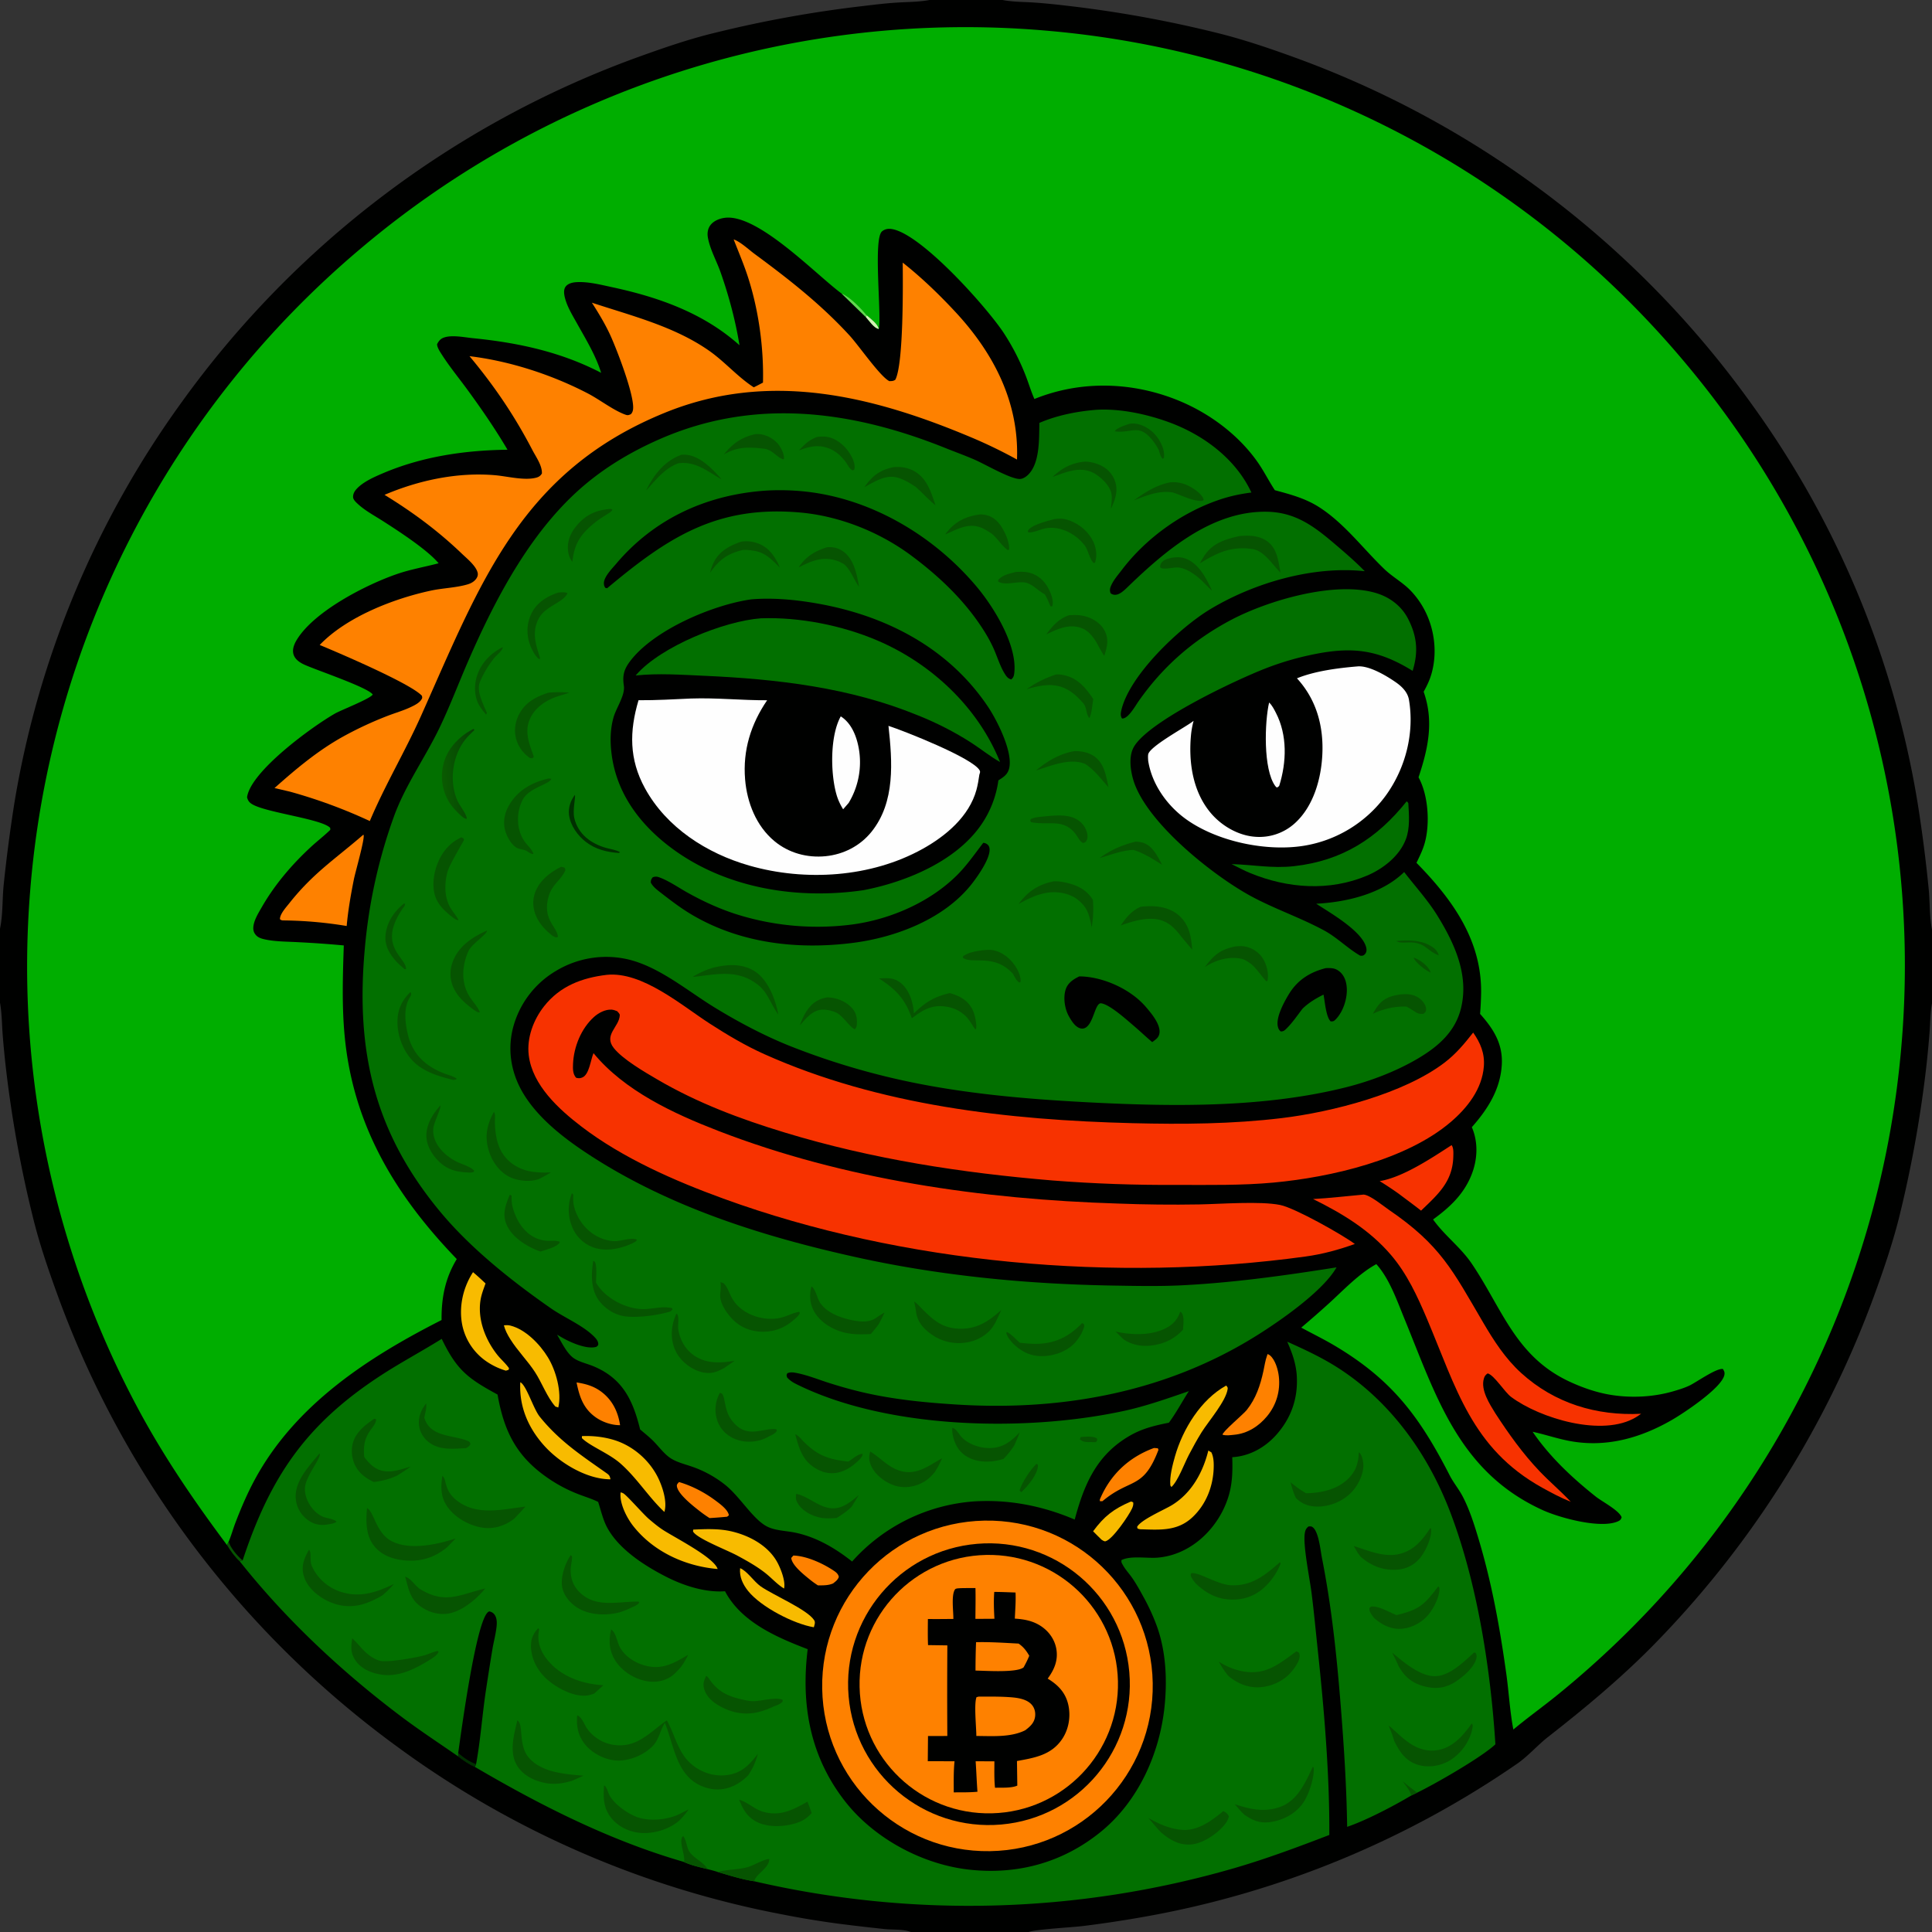 <?xml version="1.0" encoding="UTF-8"?> <svg xmlns="http://www.w3.org/2000/svg" width="400" height="400"><rect width="100%" height="100%" fill="#333333" stroke="none"/><path fill="#000100" d="M192.44 0h15.117q.097.02.196.037c2.079.37 4.244.349 6.348.49 2.465.165 4.936.44 7.39.73a245 245 0 0 1 30.626 5.592c5.69 1.412 11.373 3.377 16.875 5.39a200.63 200.63 0 0 1 93.891 71.739 194.44 194.44 0 0 1 34.173 82.467 297 297 0 0 1 2.263 17.644c.26 2.733.144 5.688.681 8.362v15.282l-.036.2c-.307 1.808-.322 3.696-.45 5.526a198 198 0 0 1-.758 7.957 248 248 0 0 1-5.617 30.842c-1.39 5.485-3.285 10.99-5.228 16.3a202.6 202.6 0 0 1-46.169 72.634c-6.582 6.617-13.869 12.67-21.218 18.411-2.207 1.725-4.032 3.878-6.33 5.498a196 196 0 0 1-76.68 31.638q-6.62 1.2-13.297 2.025c-2.281.28-9.899.688-11.23 1.236h-24.405c-1.603-.621-3.71-.436-5.425-.609q-4.432-.465-8.854-1.022a184 184 0 0 1-12.28-2.002 196.6 196.6 0 0 1-79.577-34.583 200.57 200.57 0 0 1-70.222-92.812c-1.996-5.457-3.955-11.071-5.35-16.717a246 246 0 0 1-5.576-30.473 192 192 0 0 1-.764-7.816c-.141-2.04-.158-4.142-.498-6.16L0 207.604V192.28c.601-2.84.467-5.994.742-8.9q.9-8.701 2.272-17.34a195.7 195.7 0 0 1 34.5-82.632 200.55 200.55 0 0 1 93.768-71.293c5.514-2.001 11.277-4.03 16.987-5.385a245 245 0 0 1 30.43-5.482c2.319-.282 4.647-.56 6.98-.71 2.168-.142 4.425-.12 6.564-.502q.099-.018.197-.037"></path><path fill="#00AE00" d="M46.998 319.888c-6.466-8.656-12.467-17.383-17.673-26.867A193.9 193.9 0 0 1 6.224 184.74a194.12 194.12 0 0 1 68.569-133.38A193.88 193.88 0 0 1 216.59 6.343 193.92 193.92 0 0 1 349.14 75.4 193.84 193.84 0 0 1 393.634 216.9a193.92 193.92 0 0 1-56.161 120.484 198 198 0 0 1-15.024 13.533c-3.002 2.437-6.157 4.687-9.124 7.162-.727-3.767-.926-7.704-1.459-11.514-1.3-9.307-2.932-18.484-5.614-27.507-.914-3.075-1.942-6.424-3.435-9.267-.788-1.499-1.898-2.816-2.67-4.324-6.213-12.136-11.914-19.784-23.795-26.85-2.263-1.346-4.63-2.497-6.944-3.749a220 220 0 0 0 5.846-5.117c2.924-2.671 6.206-6.142 9.701-8.024 2.706 3 4.245 7.47 5.76 11.165 6.655 16.234 11.325 31.88 28.718 39.777 3.469 1.576 12.001 3.92 15.57 2.299.45-.204.591-.374.739-.83-.539-1.442-4.041-3.243-5.343-4.276-4.778-3.79-9.418-8.122-12.898-13.158l-.183-.268c2.583.553 5.092 1.427 7.695 1.911 7.524 1.4 14.632-.609 21.165-4.379 2.357-1.36 10.346-6.627 10.841-9.33.096-.52-.044-.764-.307-1.196-1.334-.25-5.54 2.781-6.973 3.446-1.081.501-2.268.864-3.412 1.193-3.98 1.142-8.352 1.37-12.446.77-3.065-.45-6.107-1.49-8.91-2.791-11.162-5.18-13.91-15.024-20.24-24.407-2.264-3.359-5.53-5.752-7.877-8.967l-.15-.212c3.427-2.492 6.318-5.17 7.934-9.184 1.277-3.17 1.455-6.76.09-9.922 3.285-3.709 5.896-7.808 6.2-12.882.261-4.362-1.704-7.442-4.492-10.57q.181-2.214.214-4.433c.104-10.945-6.053-19.378-13.384-26.847.647-1.33 1.3-2.643 1.702-4.072 1.13-4.009.753-9.954-1.276-13.626 1.987-5.94 3.224-11.599 1.06-17.72.67-1.197 1.243-2.393 1.622-3.716 1.291-4.51.599-9.64-1.709-13.71a17.5 17.5 0 0 0-2.633-3.536c-1.605-1.666-3.712-2.8-5.385-4.401-4.463-4.275-8.372-9.597-13.655-12.93-2.795-1.764-5.89-2.585-9.045-3.434-1.264-1.913-2.278-3.982-3.601-5.86-3.896-5.531-9.732-9.91-15.935-12.53-9.631-4.067-20.513-4.444-30.248-.492-.673-1.508-1.152-3.138-1.747-4.684a47.6 47.6 0 0 0-4.697-9.135c-3.691-5.49-17.05-20.427-23.086-21.37-.735-.116-1.44-.005-2.023.488-1.812 1.537-.145 16.597-.62 19.938q-.02.124-.04.25c-.913-.072-2.058-1.742-2.67-2.442l-5.014-4.862-.284-.213c-5.384-4.077-17.17-16.348-23.908-15.483-1.124.144-2.344.628-3.029 1.572-.534.738-.641 1.664-.48 2.543.446 2.445 1.799 4.817 2.623 7.161 1.71 4.863 3.09 10.014 3.916 15.104-7.436-6.657-16.683-9.93-26.305-12.002-2.373-.51-5.08-1.212-7.503-1.052-.786.052-1.74.273-2.218.96-.482.693-.261 1.771-.05 2.52.5 1.768 1.522 3.417 2.41 5.012 1.818 3.26 3.928 6.69 5.02 10.275-8.335-4.344-17.271-6.253-26.556-7.173-1.714-.17-4.233-.702-5.897-.16-.783.255-1.137.688-1.506 1.395-.015.67.589 1.557.958 2.135 1.627 2.552 3.6 4.944 5.387 7.392 2.899 3.97 5.734 8.095 8.23 12.334-8.854.107-17.69 1.403-25.884 4.91-1.75.749-3.926 1.712-5.26 3.102-.478.5-.828 1.04-.831 1.753-.003.588.671 1.176 1.081 1.548 1.477 1.338 3.344 2.334 5.02 3.406 3.252 2.08 9.253 5.965 11.61 8.786-2.824.749-5.72 1.243-8.493 2.186-6.424 2.186-17.407 7.788-20.945 13.787-.495.84-.894 1.891-.61 2.871.3 1.028 1.252 1.676 2.17 2.11 2.294 1.083 13.31 4.755 14.237 6.227-.54.891-6.537 3.204-7.823 3.94-4.84 2.771-17.511 12.02-18.194 17.338.19.753.52 1.127 1.181 1.497 3.074 1.718 14.337 3 16.036 4.834l.016.398c-1.276 1.247-2.693 2.324-4.001 3.533-3.943 3.646-7.482 7.778-10.165 12.444-.71 1.235-1.72 2.834-1.777 4.288-.025.637.168 1.137.612 1.603.457.48 1.145.679 1.77.815 2.197.48 4.642.453 6.892.58q4.738.233 9.462.674c-.203 6.172-.407 12.334.156 18.497 1.644 17.97 9.82 32.146 21.98 45.115q.623.665 1.254 1.321c-2.393 3.953-3.197 8.021-3.145 12.623-15.278 7.753-30.268 17.526-38.652 33.001-1.577 2.91-2.888 5.976-4.066 9.068-.467 1.228-.82 2.538-1.33 3.74z"></path><path fill="#63D651" d="M174.265 60.793c1.709.667 3.988 3.07 5.193 4.502l-.179.36z"></path><path fill="#D2F2B3" d="M179.458 65.295c.826.735 2.207 1.694 2.49 2.801-.912-.071-2.057-1.74-2.669-2.44z"></path><path fill="#027000" d="M226.923 84.848c4.978-.305 10.526.89 15.178 2.6 7.072 2.6 13.776 7.581 16.987 14.525-2.32.29-4.503.763-6.72 1.52-7.776 2.654-15.14 7.968-20.107 14.507-.756.994-1.665 2.027-2.186 3.169-.265.58-.38 1.046-.131 1.66 1.305 1 2.775-.569 3.713-1.472 7.66-7.377 17.191-15.533 28.492-15.41 6.036.067 9.894 2.998 14.298 6.756 2.103 1.794 4.18 3.577 6.112 5.56-10.664-1.154-22.838 2.37-31.96 7.847-6.298 3.782-16.852 13.714-18.46 21.049-.125.57-.177 1.083.163 1.591 1.229.14 2.71-2.531 3.352-3.453 5.026-7.224 11.272-12.691 19.021-16.839 7.682-4.112 21.773-8.274 30.322-5.643 2.764.85 5.138 2.638 6.493 5.232 1.906 3.65 2.191 6.922.98 10.849-7.466-4.615-12.946-5.086-21.487-3.215a60 60 0 0 0-8.83 2.655c-6.102 2.35-24.101 10.823-27.347 16.212-1.126 1.87-.803 4.616-.248 6.652 2.424 8.873 16.682 20.179 24.625 24.437 4.828 2.589 10.07 4.362 14.918 6.979 2.76 1.49 4.866 3.72 7.524 5.252.452.02.655.036.988-.344.305-.347.355-.788.272-1.222-.663-3.46-7.679-7.415-10.375-9.194 6.268-.33 13.576-2.035 18.21-6.562 2.34 3.04 4.925 5.85 6.94 9.128 3.531 5.745 6.51 12.259 4.814 19.114-1.203 4.862-4.759 7.918-8.918 10.374-4.479 2.644-9.773 4.66-14.827 5.934-16.632 4.193-35.137 4.041-52.167 3.191-12.174-.608-24.249-1.565-36.238-3.893a151 151 0 0 1-26.566-7.749c-5.4-2.137-10.841-5.02-15.793-8.05-5.588-3.418-11.262-8.275-17.682-9.905a20.1 20.1 0 0 0-15.221 2.356 19.34 19.34 0 0 0-8.91 12c-1.146 4.8-.188 9.59 2.432 13.74 3.21 5.083 8.48 9.093 13.458 12.336 16.351 10.65 35.27 16.69 54.177 20.935 17.747 4.02 36.1 5.805 54.274 6.106 4.683.077 9.449.18 14.127-.051 10.759-.534 21.465-2.034 32.094-3.719-2.766 4.9-11.632 11.056-16.531 14.119-18.75 11.72-40.196 15.646-62.062 14.287-5.57-.346-11.065-.853-16.553-1.909-3.385-.65-6.668-1.53-9.951-2.575-2.201-.702-4.514-1.642-6.776-2.067-.65-.122-1.188-.189-1.817.061-.228.418-.182.414-.053.878.569.635 1.179 1.02 1.94 1.397 18.82 9.355 47.484 9.901 67.656 5.559 4.649-1 9.089-2.58 13.577-4.122-1.391 2.153-2.613 4.478-4.134 6.534-2.832.558-5.476 1.194-8.002 2.638-6.936 3.963-9.537 10.073-11.5 17.416-6.54-2.799-13.495-4.183-20.62-3.773a37.4 37.4 0 0 0-25.47 12.462c-3.513-2.798-7.615-5.194-12.084-6.039-1.815-.343-3.956-.378-5.601-1.251-2.928-1.555-5.609-6.27-8.717-8.683a23.2 23.2 0 0 0-6.899-3.725c-1.39-.472-2.843-.825-4.11-1.588-1.454-.875-2.623-2.564-3.842-3.76-.827-.81-1.75-1.549-2.634-2.296-1.488-6.076-3.64-10.604-9.718-13.11-1.37-.566-3.216-.928-4.35-1.901-1.31-1.124-2.242-3.136-3.13-4.612q.414.243.831.478.294.17.59.333c1.7.921 4.81 2.263 6.728 1.702.204-.198.382-.26.384-.567.004-.648-.53-1.22-.966-1.649-2.318-2.278-6.154-3.877-8.885-5.784-8.054-5.62-16.516-12.332-22.814-19.897-13.792-16.568-17.622-33.51-15.649-54.787a108 108 0 0 1 5.971-27.015c2.33-6.493 6.453-12.205 9.444-18.403 2.235-4.63 4.054-9.503 6.116-14.218 5.713-13.066 13.191-27.218 24.325-36.432 4.558-3.773 9.594-6.71 14.996-9.098 19.725-8.717 39.895-6.043 59.397 1.79 2.003.805 4.051 1.542 6.028 2.405 2.156.94 7.271 3.94 9.252 3.978.606.012 1.207-.357 1.647-.753 2.622-2.36 2.382-7.626 2.467-10.858 3.676-1.586 7.76-2.38 11.728-2.71"></path><path fill="#000100" d="M155.59 124.085c4.768-.388 9.75.134 14.44 1.014 13.864 2.604 26.447 9.235 34.473 21.148 1.891 2.806 5.21 9.336 4.451 12.743-.306 1.375-1.149 1.863-2.25 2.58a21.16 21.16 0 0 1-3.52 9.131c-5.22 7.618-15.596 11.899-24.361 13.592-13.597 2.001-28.365-.292-39.614-8.573-6.555-4.825-11.521-11.313-12.576-19.542-.329-2.562-.313-5.092.375-7.593.55-2 2.442-4.612 2.156-6.579-.314-2.16.001-3.41 1.33-5.158 4.93-6.483 17.174-11.665 25.096-12.763"></path><path fill="#FEFEFE" d="M143.09 144.62c5.273-.18 10.477.389 15.737.36-3.368 4.946-5.063 10.36-4.562 16.39.398 4.797 2.302 9.646 6.075 12.78 2.964 2.464 6.795 3.5 10.607 3.115 3.71-.374 7.127-2.122 9.478-5.04 4.983-6.181 4.322-14.572 3.523-21.944 3.003.96 17.658 6.706 18.91 9.275.141.287-.015.544-.093.835-.154 1.06-.322 2.122-.606 3.158-1.508 5.496-6.367 9.56-11.162 12.217-10.666 5.912-24.248 6.775-35.879 3.44-8.772-2.514-17.116-7.845-21.588-16.008-3.286-5.999-3.241-11.791-1.33-18.224 3.627.03 7.267-.2 10.89-.355"></path><path fill="#027000" d="M157.563 128.013c7.988-.28 16.783 1.466 24.128 4.608 11.14 4.765 20.808 13.809 25.36 25.15-2.028-1.137-3.88-2.646-5.833-3.916-3.454-2.245-7.31-4.205-11.133-5.731-14.111-5.796-29.207-7.536-44.305-8.21-4.663-.207-9.526-.556-14.176-.061l.152-.176c5.115-5.843 18.163-11.11 25.807-11.664"></path><path fill="#FEFEFE" d="M174.07 148.315c1.932 1.227 2.975 3.43 3.506 5.585a16.29 16.29 0 0 1-1.866 12.332l-1.147 1.322c-.609-.985-1.069-1.962-1.386-3.075-1.249-4.384-1.35-12.126.894-16.164"></path><path fill="#000100" d="M157.704 101.64c2.61-.22 5.362-.19 7.967.028 14.087 1.184 27.38 8.972 36.426 19.667 3.58 4.233 8.547 12.185 7.902 17.985-.067.598-.173.964-.637 1.352-.579-.167-.862-.46-1.197-.96-1.035-1.544-1.636-3.6-2.389-5.305-.884-2.004-2.045-3.889-3.3-5.68-3.823-5.458-8.923-10.138-14.288-14.054-6.483-4.685-14.54-7.853-22.522-8.562-17.28-1.535-27.44 5.192-39.965 15.676l-.347-.054c-.222-.312-.294-.475-.322-.87-.092-1.356 1.671-3.114 2.515-4.113 7.742-9.166 18.266-14.102 30.157-15.11M203.574 174.5c.298.024.58.112.82.305a1.2 1.2 0 0 1 .459.762c.362 1.921-2.362 5.753-3.504 7.24-5.708 7.433-15.872 11.296-24.901 12.424-11.361 1.42-23.085.089-33.1-5.787-2.358-1.383-4.505-3.035-6.66-4.707-.724-.561-1.536-1.191-1.952-2.02.035-.554.07-.623.394-1.077.694-.262 1.079-.12 1.756.155 1.846.751 3.592 1.968 5.333 2.945 3.202 1.795 6.415 3.281 9.905 4.438a55.85 55.85 0 0 0 24.198 2.244c7.934-1.025 16.326-4.659 21.996-10.403 1.933-1.959 3.576-4.337 5.256-6.52M223.437 202.16q.391-.007.782.014c4.64.275 9.985 2.754 13.02 6.3 1.117 1.304 3.116 3.652 2.807 5.484-.155.914-.801 1.28-1.49 1.801-1.241-1.04-2.414-2.172-3.648-3.225-1.444-1.218-5.048-4.524-6.9-4.807-1.285-.197-1.532 3.963-3.197 5.007-.353.22-.693.276-1.09.184-1.107-.255-1.904-1.594-2.423-2.518-.854-1.52-1.214-3.842-.657-5.553.44-1.351 1.588-2.096 2.796-2.687M274.5 200.438c1.178-.033 1.993-.03 2.916.775.95.828 1.335 2.055 1.417 3.278.15 2.215-.735 4.991-2.315 6.587-.36.364-.515.414-1.016.388-.984-.927-1.209-4.207-1.48-5.543-1.619.813-3.005 1.63-4.322 2.887-1.076 1.387-2.145 2.985-3.405 4.203-.391.38-.594.542-1.138.536-.328-.284-.468-.529-.577-.952-.494-1.917 1.285-5.149 2.283-6.79 1.774-2.92 4.38-4.55 7.636-5.37"></path><path fill="#065401" d="M189.256 269.467c.599.362 1.1.972 1.596 1.466 2.289 2.285 4.146 4.008 7.597 4.155 3.745.16 6.203-1.476 8.85-3.868-.377.914-.828 1.796-1.262 2.684q-.24.415-.504.814c-1.151 1.713-3.32 2.875-5.324 3.209-2.749.457-5.384-.177-7.612-1.841-1.53-1.142-2.662-2.495-2.925-4.422a24 24 0 0 0-.416-2.197M149.147 265.46c.267.07.563.13.768.33 1.275 1.249 1.04 3.436 3.968 5.492 2.253 1.582 5.517 2.218 8.179 1.428 1.134-.336 2.174-.9 3.346-1.101l.204.187c-.196.64-.831 1.08-1.32 1.514-1.436 1.258-3.106 2.082-5.009 2.326-2.458.315-4.9-.226-6.85-1.793-1.38-1.107-3.246-3.542-3.318-5.416-.036-.946.2-1.754.066-2.736zM181.98 202.575c1.789-.084 3.124-.225 4.6 1.01 1.722 1.44 2.495 4.044 2.632 6.213 2.39-2.299 4.172-3.425 7.43-4.188 1.168.327 2.252.749 3.2 1.527 1.5 1.23 2.04 2.874 2.25 4.73.058.414.048.757.003 1.171l-.232.032c-.384-.565-.736-1.151-1.12-1.715-1.11-1.63-2.831-2.61-4.76-2.926-3.057-.501-4.874.654-7.2 2.397-1.359-3.966-3.293-5.99-6.804-8.25M180.173 300.52c2.12 1.295 3.72 3.267 6.207 4.002 3.404 1.006 5.897-1.077 8.665-2.602a19 19 0 0 1-1.505 2.86c-.594.714-1.285 1.419-2.075 1.912-1.747 1.09-3.965 1.51-5.964.956-1.86-.516-3.945-1.97-4.889-3.679-.665-1.207-.832-2.141-.44-3.449M168.005 266.323c.947.706 1.143 2.478 1.836 3.472 1.491 2.144 4.523 3.174 6.998 3.61 1.605.283 3.258.377 4.632-.61.541-.388 1.076-.723 1.657-1.048-.359.82-.757 1.6-1.191 2.383-.496.73-1.07 1.39-1.638 2.063-1.948.097-3.883.147-5.78-.38-2.363-.655-4.771-2.141-5.983-4.328-.883-1.596-1.006-3.424-.531-5.162M102.254 230.213c.378.46.2 1.393.21 2.004.054 2.947.546 5.946 2.811 8.056 2.525 2.353 5.532 2.593 8.786 2.46-.75.468-1.536.878-2.312 1.302-.115.043-.23.09-.347.129-1.784.608-4.321.315-5.96-.524-2.176-1.116-3.621-3.263-4.291-5.57-.843-2.903-.297-5.282 1.103-7.857M256.558 110.996c1.944-.177 4.033-.156 5.7.999 2.208 1.528 2.395 4.164 2.864 6.573-1.684-1.646-3.324-4.475-5.771-4.887-4.375-.658-7.32.73-10.941 2.965q.381-.704.804-1.383c1.73-2.776 4.346-3.585 7.344-4.267M236.123 187.756c.193-.028.387-.056.581-.074 2.563-.235 5.37.082 7.372 1.848 2.16 1.908 2.54 4.384 2.755 7.087l-2.242-2.671c-.93-1.243-1.952-2.403-3.371-3.092-2.79-1.352-6.44-.228-9.179.749 1.15-1.659 2.188-2.992 4.084-3.847M113.635 161.162l.493.085c-.256 1.124-4.541 1.805-5.87 4.266-1.425 2.64-1.386 6.288.398 8.76.556.77 1.53 1.63 1.795 2.536-.584-.004-.887-.301-1.376-.598-.604-.374-1.465-.329-2.113-.7-1.108-.635-2.043-2.335-2.368-3.536-.504-1.867-.108-3.751.877-5.387 1.86-3.09 4.751-4.625 8.164-5.426M95.517 173.364l.408.184c.046.12.136.233.135.361-.002.139-2.972 5.016-3.4 6.562-.66 2.385-.699 5.314.606 7.489.505.84 1.141 1.574 1.63 2.436l-.1.147-.588-.256c-1.468-1.08-3.094-2.428-3.862-4.118-.984-2.17-.654-4.993.164-7.182.931-2.49 2.566-4.513 5.007-5.623M116.176 179.455l.683.173c.225.395.264.476.02.924-1.085 2.001-2.685 2.67-3.355 5.277-1.201 4.677 1.874 6.055 1.989 8.163-.493.165-.557.024-1.02-.167-1.253-.987-2.357-2.039-3.144-3.447-.924-1.655-1.223-3.544-.635-5.366.842-2.604 3.108-4.376 5.462-5.557M197.172 295.6c.92.302 1.354 1.363 2.01 2.032 1.435 1.464 3.866 2.228 5.881 2.171 2.646-.075 4.342-1.441 6.069-3.266-.326.905-.727 1.783-1.11 2.665-.648 1.065-1.397 1.937-2.245 2.843-1.486.47-2.998.673-4.555.503-1.872-.204-3.6-.98-4.744-2.516-.796-1.069-1.472-3.088-1.306-4.432M149.06 288.358c.105.033.445.176.496.266.717 1.257.39 3.452 2.043 5.565 3.061 3.913 6.301 1.345 9.124 1.723l.13.288c-.333.586-.804.77-1.38 1.063-.6.31-1.212.64-1.86.84-1.978.615-4.203.515-6.046-.462-1.538-.815-2.677-2.153-3.157-3.833a7.08 7.08 0 0 1 .65-5.45M113.578 143.404c1.443-.128 2.837-.113 4.28-.017-.915.393-1.872.592-2.806.928-2.258.814-4.365 2.316-5.35 4.572-1.126 2.582-.167 5.042.732 7.509l.062.332-.25.27-.539-.072a7.13 7.13 0 0 1-2.744-3.595c-.606-1.809-.368-3.789.517-5.464 1.333-2.522 3.516-3.627 6.098-4.463M224.028 273.937c.433.204.332.15.483.545-.334 1.364-1.221 2.81-2.213 3.788-1.72 1.698-4.436 2.552-6.832 2.502-2.332-.049-4.264-1.098-5.852-2.75-.585-.666-1.026-1.184-1.278-2.045l.12-.209c1.028.508 1.808 1.503 2.7 2.231 1.232.138 2.462.257 3.703.222 3.763-.107 6.606-1.6 9.17-4.284M100.8 192.673l.043.063c-.335.987-3.19 2.684-3.886 4.248-1.36 3.064-1.53 6.62.363 9.508.656 1 1.594 1.968 2.025 3.078-.467.102-.848-.265-1.256-.499-1.679-1.256-3.241-2.55-4.16-4.493-.819-1.732-.869-3.649-.2-5.44 1.218-3.263 4.043-5.117 7.072-6.465M118.42 247.011l.267.366c-.025.815-.036 1.605.165 2.4.964 3.828 4.213 6.914 8.232 7.185 1.281.086 3.743-.871 4.805-.279-.29.455-.569.523-1.032.768-2.479 1.126-5.514 1.758-8.137.766a7.45 7.45 0 0 1-4.24-4.146 9.3 9.3 0 0 1-.06-7.06M140.067 271.956c.67.544.227 2.324.355 3.192.318 2.174 1.411 4.19 3.236 5.458 2.594 1.8 5.508 1.604 8.449 1.133l-2.215 1.526q-.613.317-1.243.59c-1.49.637-3.055.476-4.52-.17-2.057-.905-3.808-2.592-4.567-4.73-.802-2.264-.542-4.854.505-6.999M164.644 296.948c.719.27 1.21.99 1.744 1.522 2.94 2.927 5.21 3.69 9.25 4.132.791-.448 2.072-1.682 2.962-1.587-.037.502-.338.795-.64 1.168-1.19 1.139-2.386 2.092-4 2.574-1.733.516-3.422.222-4.973-.678-2.895-1.68-3.522-4.153-4.343-7.13M218.188 182.468c.966-.048 1.97.133 2.905.369 2.214.556 3.99 1.51 5.185 3.5.135 1.955.083 3.746-.265 5.68-.533-2.92-.924-4.37-3.412-6.142-.59-.314-1.209-.62-1.854-.798-3.689-1.024-6.704.345-9.85 2.074 1.9-2.593 4.103-4.059 7.291-4.683M122.824 261.009l.38.283c.432 1.106.195 3.08.2 4.282.187.301.38.593.594.878 2.037 2.72 6.146 4.729 9.563 4.58 1.637-.072 3.608-.567 5.214-.269.407.076.26-.013.49.311l-.439.441c-2.484.782-6.693 1.352-9.283 1.038-2.147-.26-4.226-1.524-5.512-3.255-1.752-2.36-1.639-5.516-1.207-8.29"></path><defs><linearGradient id="a" x1="183.065" x2="196.804" y1="320.349" y2="319.281" gradientUnits="userSpaceOnUse"><stop offset="0" stop-color="#095A01"></stop><stop offset="1" stop-color="#074004"></stop></linearGradient></defs><path fill="url(#a)" d="m195.743 301.189.297.548a61 61 0 0 0-2.564 2.511c-6.408 6.744-8.187 18.274-4.389 26.751.886 1.977 3.747 5.413 3.818 7.361-1.028-.009-1.396-.509-2.202-1.096-2.337-2.152-4.48-4.386-5.916-7.256a20.64 20.64 0 0 1-1.052-15.858c1.89-5.617 6.763-10.384 12.008-12.961" transform="matrix(.501 0 0 .501 0 0)"></path><path fill="#065401" d="M244.357 271.547c.118.095.23.17.316.298.57.847.304 2.48.251 3.46-1.44 1.569-3.19 2.583-5.275 3.05-2.476.552-4.746.377-6.906-.97-.61-.54-1.185-1.135-1.774-1.7 3.212.715 7.15.866 10.184-.59 1.628-.781 2.628-1.844 3.204-3.548M105.57 247.335l.342.228c.007.85.023 1.654.254 2.479.959 3.426 3.288 6.613 7.12 6.848.782.048 1.964-.141 2.635.238-.2.51-.732.732-1.179 1.006-.921.399-1.88.684-2.836.989-.262-.09-.518-.183-.774-.29-2.51-1.047-5.378-2.905-6.363-5.562-.77-2.073-.034-4.027.801-5.936M221.288 127.387c1.204-.103 2.43-.083 3.594.272 1.595.486 3.088 1.465 3.852 2.99.907 1.809.462 3.337-.106 5.14-.646-.949-1.173-1.98-1.726-2.986-.815-1.198-1.572-2.234-2.99-2.762-2.586-.965-5.012.209-7.302 1.318 1.328-1.794 2.502-3.169 4.678-3.972M218.283 107.47c.998-.11 1.77-.146 2.734.156 2.236.699 4.19 2.258 5.258 4.36.684 1.344.924 3.034.44 4.485l-.285.11c-.83-.814-1.102-2.572-1.83-3.63q-.25-.31-.516-.608c-1.94-2.16-5.126-3.621-8.057-2.854-1.018.267-2.05.796-3.113.736l-.129-.237c.03-.062.05-.128.088-.185.787-1.199 4.103-1.947 5.41-2.332M84.949 205.405c.437.46-.061.98-.324 1.502-1.026 2.038-.742 4.701-.275 6.868.904 4.189 3.34 6.676 7.21 8.314.98.414 2.065.618 2.963 1.195l-.072.207-.624.102c-2.855-.717-5.98-1.625-8.147-3.727-2.139-2.075-3.383-5.286-3.391-8.252-.008-2.516.88-4.462 2.66-6.21M218.564 139.66a5 5 0 0 1 1.526.084c2.985.58 4.664 2.6 6.257 4.99-.2 1.182-.28 2.863-.792 3.923-.719-.713-.5-2.058-1.228-2.992l-.14-.175c-.901-.99-1.83-1.924-2.996-2.608-2.837-1.665-5.644-1.03-8.61-.199 1.948-1.39 3.726-2.23 5.983-3.024M255.677 195.962c.775-.08 1.564-.139 2.329.05 1.479.365 2.773 1.272 3.551 2.59.723 1.226 1.186 3.083.85 4.497l-.23.063c-1.061-1.114-1.82-2.393-2.98-3.432l-.222-.196c-.652-.444-1.262-.895-2.052-1.05-2.607-.512-5.319.312-7.483 1.75 1.877-2.48 3.13-3.603 6.237-4.272M202.852 106.512c.124 0 .248-.003.372.002 1.559.066 2.75.762 3.709 1.974.956 1.21 2.147 3.718 1.985 5.332l-.289.067c-1.24-.905-2.024-2.317-3.224-3.32l-.202-.165c-.718-.46-1.43-.914-2.232-1.214-2.581-.967-4.957.468-7.28 1.467q.123-.17.25-.337c1.804-2.34 4.04-3.418 6.91-3.806M185.065 96.713c1.39-.115 2.786.08 4.034.728 2.782 1.444 3.658 4.415 4.583 7.164-1.465-1.142-2.7-2.601-4.121-3.817-1.037-.685-2.188-1.395-3.37-1.791-2.734-.916-4.899.641-7.218 1.856 1.614-2.346 3.27-3.598 6.092-4.14M171.228 206.5c1.835.01 3.777.75 5.056 2.09.923.966 1.195 2.015 1.122 3.336-.03.525-.065.827-.453 1.186-1.101-.588-2.155-2.409-3.53-3.298l-.24-.152c-.955-.41-2.027-.684-3.073-.61-1.978.14-3.289 1.888-4.507 3.237.402-1.112.844-2.162 1.521-3.138 1.048-1.51 2.302-2.335 4.104-2.65M150.312 199.882c2.132-.234 4.398.119 6.18 1.364 2.61 1.824 4.103 5.787 4.644 8.806-1.048-1.448-1.756-3.167-2.775-4.666a8 8 0 0 0-1.444-1.495c-4.307-3.356-8.645-2.116-13.566-1.608 2.263-1.369 4.318-2.141 6.961-2.4M222.421 155.51c1.307-.036 2.76.227 3.887.918 2.295 1.406 2.684 4.167 3.201 6.574-1.585-1.745-2.801-3.491-4.805-4.82-3.153-1.344-7.124.378-10.215 1.339 2.347-1.955 4.899-3.468 7.932-4.01M91.159 228.88c.257.392-1.335 3.584-1.442 4.692-.306 3.135 2.295 5.682 4.89 6.971 1.012.503 2.863.988 3.564 1.846l-.11.264-.553.126c-2.404-.09-4.367-.318-6.27-1.974-1.5-1.305-2.838-3.33-2.95-5.365-.137-2.51 1.27-4.758 2.871-6.56M115.576 122.683c.638-.043 1.338-.155 1.92.125-.84 1.96-4.532 2.617-5.943 5.236-1.474 2.736-.665 5.312.226 8.047.033.19.018.051-.053.415-.87-.434-1.69-2.194-2.025-3.104a8.28 8.28 0 0 1 .302-6.339c1.111-2.296 3.234-3.605 5.573-4.38M164.858 309.282c2.546.534 4.598 2.795 7.307 2.986 2.288.162 3.993-1.373 5.636-2.724l-1.446 2.363c-.926.96-2 1.662-3.119 2.37-1.06.088-2.223.155-3.277-.042-1.766-.33-3.716-1.313-4.708-2.855-.484-.752-.557-1.229-.393-2.098M156.385 89.878c.172-.008.346-.018.52-.015 1.502.026 3.123.847 4.11 1.964.65.735 1.38 2.187 1.301 3.178l-.194.104c-1.331-.525-1.957-1.65-3.42-2.106l-.234-.071c-3.304-.383-5.61-.545-8.595 1.147 1.84-2.262 3.628-3.55 6.512-4.2M224.586 95.574c1.034.007 2.033.24 2.987.636 1.446.6 2.62 1.707 3.194 3.178.838 2.152.142 3.968-.742 5.937.01-.445.069-.882.11-1.325.187-1.938-.15-2.731-1.367-4.208-.742-.759-1.56-1.48-2.52-1.949-2.767-1.348-5.65-.05-8.312.902 1.913-1.869 3.965-2.9 6.65-3.171M289.783 205.905c1.512-.16 2.893-.129 4.143.836.627.484 1.33 1.354 1.337 2.191.004.535-.176.66-.548.96-.87.118-1.305-.118-2.005-.584-.51-.34-1.012-.637-1.559-.915-2.618-.02-4.552.437-6.93 1.503.339-.578.693-1.176 1.101-1.708 1.174-1.528 2.65-1.993 4.46-2.283M210.269 118.425c1.259-.082 2.422-.09 3.616.399 1.784.73 2.972 2.272 3.65 4.037.31.804.63 1.905.282 2.719l-.332-.066a22 22 0 0 0-1.155-2.462c-1.3-.657-2.432-2-3.832-2.388-1.64-.456-4.413.685-5.838-.267l.005-.327c.996-1.077 2.237-1.274 3.604-1.645M171.195 113.309c1.225-.114 2.328.12 3.346.837 2.278 1.602 2.862 4.767 3.318 7.327-1.162-1.548-1.622-3.32-3.098-4.662-.477-.266-.956-.525-1.475-.7-2.958-1.002-5.327.04-7.946 1.37 1.504-2.253 3.328-3.358 5.855-4.172M126.409 105.366c.144.007.268.108.399.17-.226.339-.341.433-.674.648-.971.632-1.97 1.219-2.877 1.944-2.98 2.382-4.341 4.354-4.758 8.203-.551-.721-.804-1.495-.9-2.398-.2-1.904.573-3.655 1.781-5.096 1.935-2.308 4.107-3.253 7.029-3.47M203.424 196.746c.452-.045.909-.091 1.364-.09 1.679 0 3.357.981 4.475 2.18 1.05 1.126 2.094 2.812 2.053 4.4l-.239.193c-.645-.327-1.008-1.207-1.364-1.815-3.864-4.294-8.527-1.894-10.36-3.326l.05-.315c1.066-.791 2.727-1.068 4.02-1.227M216.373 169.015c1.606-.149 3.44-.335 5.023.032 1.327.307 2.475 1.022 3.184 2.207.398.665.768 1.789.472 2.558-.196.51-.298.549-.772.72-.574-.237-.702-.55-1.062-1.047-.095-.158-.19-.317-.293-.47-2.53-3.76-5.788-2.04-9.443-2.796l-.194-.331.12-.3c.876-.443 1.997-.457 2.965-.573M242.299 99.859c1.626-.124 2.961.23 4.382 1.058.885.516 2.26 1.51 2.527 2.544l-.217.232c-1.94.18-4.32-1.158-6.185-1.735-2.846-.473-5.451.657-8.066 1.636 2.324-1.648 4.717-3.205 7.559-3.735M169.175 90.46c.63-.063 1.291-.11 1.921-.032 1.703.212 3.35 1.452 4.368 2.779.714.93 1.665 2.584 1.446 3.81-.054.303-.058.213-.361.381-.615-.264-.982-1.034-1.337-1.585-.914-1.238-1.99-2.301-3.432-2.906-2.248-.942-4.197-.489-6.36.354 1.187-1.284 2.069-2.173 3.755-2.802M153.415 112.154a6.8 6.8 0 0 1 3.457.331c2.407.863 3.63 2.823 4.607 5.038-2.651-2.617-3.635-3.605-7.588-3.679-3.265.747-5.013 2.056-6.899 4.77.198-.708.414-1.43.737-2.092 1.187-2.433 3.26-3.501 5.686-4.368M242.716 115.46c1.002-.124 1.858-.161 2.817.217 2.693 1.061 4.29 4.134 5.405 6.633-.67-.625-1.308-1.292-1.958-1.937-1.313-1.293-3.528-2.953-5.438-2.882-.84.032-1.687.273-2.529.221-.404-.025-.565 0-.829-.322.03-.322.066-.551.255-.828.52-.764 1.441-.904 2.277-1.102M141.107 94.143c.259-.008.512-.012.77.001 3 .156 5.664 2.97 7.52 5.092-2.913-1.633-5.433-3.837-9.027-3.304-2.865 1.137-4.572 3.402-6.584 5.617 1.54-3.262 3.841-6.139 7.321-7.406M235.098 174.256c.531.007 1.112.079 1.618.249 1.97.66 2.973 2.84 3.88 4.533-1.967-1.22-3.707-2.373-5.931-3.078-2.36.09-4.741 1.05-7.002 1.685 2.318-1.686 4.656-2.695 7.435-3.389M83.647 187.051l.219.072c-.066.347-.01.3-.174.526-5.948 8.2.444 10.46.37 12.988l-.309.003c-.654-.563-1.312-1.127-1.882-1.777-1.316-1.504-2.246-3.186-2.052-5.242.255-2.69 1.777-4.911 3.828-6.57M233.873 87.729c.254-.023.51-.044.764-.041 1.536.018 3.259.964 4.302 2.052 1.108 1.156 2.16 3.042 2.073 4.69-.024.444.047.278-.272.567-.487-.434-.581-1.084-.78-1.698a10.6 10.6 0 0 0-1.167-1.91c-3.028-3.94-4.388-1.565-8.01-2.093.391-.72 2.322-1.284 3.09-1.567M104.083 133.98c-.011.737-1.288 1.65-1.774 2.27-1.146 1.465-2.217 3.179-2.932 4.902-.816 1.963.713 4.69 1.45 6.497l-.217.286c-.518-.642-1.098-1.342-1.49-2.071-.944-1.758-.97-4.085-.356-5.95.9-2.728 2.815-4.647 5.319-5.934"></path><path fill="#002F00" d="M119.023 164.578c.194.44-.509 3.132-.119 4.804.778 3.333 3.469 5.293 6.62 6.178.895.25 2.086.4 2.854.883l-.255.155c-2.428-.154-4.773-.735-6.748-2.23-1.751-1.324-3.32-3.471-3.571-5.702-.166-1.468.336-2.93 1.219-4.088"></path><path fill="#065401" d="m214.606 303.054.282.237c.004.063.014.126.01.19-.09 1.856-2.12 4.2-3.438 5.462l-.367-.344c.488-1.705 2.252-4.341 3.513-5.545M289.076 194.825c2.24-.218 4.81-.24 6.844.85.945.507 1.646 1.07 1.963 2.112-2.462-.858-2.772-2.786-6.3-2.664-.808.028-1.83.162-2.507-.298M223.77 297.512c.946-.049 2.176-.195 3.075.153.318.123.217.105.35.473l-.294.443q-.753.015-1.506-.01c-.731-.024-1.317-.057-1.828-.608zM292.666 198.264c.299.081.565.199.837.346 1 .542 2.385 1.622 2.71 2.752-.055-.02-.112-.038-.166-.063-.979-.45-3.038-2.041-3.381-3.035"></path><path fill="#027000" d="M50.24 323.057c5.732-17.347 13.14-28.174 28.502-38.216 4.153-2.715 8.518-5.022 12.712-7.645 3.104 6.435 5.36 8.167 11.56 11.532 1.314 7.452 3.797 12.648 10.177 17.119a30.5 30.5 0 0 0 6.6 3.523c1.334.518 2.767.947 4.046 1.58.57 1.724.971 3.587 1.814 5.2 2.41 4.608 7.92 8.103 12.443 10.389 3.543 1.79 7.999 3.215 12.012 2.912 3.36 6.384 10.685 9.533 17.117 11.996-1.425 11.536.502 22.285 7.792 31.568 6.012 7.656 15.985 13.001 25.634 14.072 10.016 1.11 19.4-1.448 27.24-7.814 7.753-6.294 12.22-16.19 13.223-25.99.574-5.603.278-11.656-1.724-16.95a42 42 0 0 0-2.416-5.291c-.793-1.449-1.605-2.964-2.547-4.322-.625-.901-1.447-1.775-1.966-2.728-.227-.417-.328-.51-.268-.99 1.911-.965 5.27-.335 7.427-.503 6.906-.537 12.546-5.997 14.623-12.345.925-2.826.976-5.51.885-8.457 3.573-.203 6.804-2.012 9.156-4.674 3.08-3.485 4.486-7.572 4.2-12.202-.157-2.529-.961-4.735-1.968-7.034 3.575 1.607 7.086 3.23 10.4 5.343 11.023 7.027 18.826 18.02 23.413 30.128 5.538 14.62 8.29 32.3 9.279 47.884-2.808 2.662-12.52 8.233-16.204 10.01l-1.224.593c-3.65 2.17-9.316 5.143-13.264 6.481-.124-8.352-.659-16.587-1.319-24.912-.816-10.284-1.892-20.644-3.903-30.768-.298-1.5-.638-5.225-1.822-6.276-.339-.301-.541-.262-.954-.234-.52.395-.69.836-.782 1.462-.37 2.515 1.021 9.295 1.394 12.185.502 3.903.864 7.827 1.282 11.74 1.338 12.526 2.48 25.88 2.412 38.486-6.525 2.505-13.109 4.967-19.828 6.912a197.1 197.1 0 0 1-99.251 2.672c-2.522-.38-5.083-1.197-7.528-1.913-.698-.243-1.444-.409-2.158-.608-1.631-.401-3.356-.774-4.883-1.484-15.249-4.4-29.633-11.669-43.264-19.675-1.183-.534-2.416-1.374-3.445-2.17-3.902-2.699-7.85-5.291-11.65-8.142-12.3-9.234-24.002-20.163-33.565-32.23.304-.234.117-.14.59-.214"></path><path fill="#000100" d="M94.87 362.919c.64-4.533 3.737-27.612 6.237-29.197.204-.13.208-.109.448-.032.5.162.838.502 1.048.979.286.648.278 1.382.209 2.074-.154 1.518-.573 3.045-.836 4.551a557 557 0 0 0-1.396 8.853c-.749 4.999-1.093 10.129-2.01 15.09l-.26.576c-1.183-.534-2.416-1.374-3.445-2.17z"></path><path fill="#002F00" d="M94.87 362.919c.932.876 2.464 1.927 3.7 2.319l-.26.575c-1.183-.534-2.416-1.374-3.445-2.17z"></path><path fill="#065401" d="M148.615 387.58c2.065-.6 4.228-.426 6.334-1.054.983-.293 3.53-1.75 4.32-1.617-.029 1.908-2.69 2.978-3.126 4.584-2.522-.38-5.083-1.197-7.528-1.913M141.574 385.488c.022-.07.051-.136.065-.207.232-1.224-1.226-4.265-.222-5.144.72.732.697 2.382 1.398 3.356.95 1.317 2.975 2.106 3.642 3.48-1.631-.402-3.356-.775-4.883-1.485M290.404 368.769c.954.849 1.985 1.607 2.998 2.384l-1.224.592c-.152-.91-1.252-2.188-1.774-2.976M119.505 355.133c.954.371 1.411 1.765 1.942 2.585 1.14 1.762 3.156 3.079 5.207 3.468 5.054.959 7.721-2.422 11.406-5.01 1.767 3.158 2.283 6.744 5.192 9.159 2.019 1.675 4.636 2.515 7.252 2.173 3.059-.4 4.613-2.093 6.398-4.386-.44 1.652-1.027 2.967-1.968 4.395-.883.91-1.841 1.65-2.991 2.19-2.152 1.01-4.36 1.02-6.556.128-5.362-2.174-5.818-8.439-7.735-13.154-1.05 1.69-1.174 3.557-2.704 5.006-1.877 1.78-4.76 2.956-7.364 2.802-2.318-.136-4.852-1.438-6.348-3.203-1.508-1.778-1.961-3.878-1.731-6.153M75.99 312.233c1.484.775 1.826 5.13 5.093 6.845 3.728 1.957 9.507.685 13.248-.556l-1.802 1.862c-2.65 2.127-5.344 2.976-8.732 2.678-2.431-.213-4.804-1.044-6.364-3.016-1.73-2.187-1.69-5.168-1.443-7.813M91.583 305.557c.485.448.5.827.668 1.463.436 1.659 1.064 2.683 2.456 3.74 4.114 3.125 9.416 1.719 14.074 1.163-.693.806-1.44 1.57-2.165 2.348-.18.162-.176.164-.405.335-1.815 1.356-4.093 2.027-6.346 1.675-2.74-.429-5.627-2.045-7.237-4.324-1.413-2-1.392-4.094-1.045-6.4M304.707 356.816l.217.4c-.074.555-.159 1.101-.332 1.635-.796 2.463-2.645 4.756-4.967 5.926-1.923.968-4.3 1.24-6.348.511-2.39-.85-3.568-2.713-4.634-4.869-.296-1.09-.732-2.135-1.143-3.186 1.279 1.066 2.452 2.276 3.782 3.271 1.896 1.42 3.98 2.23 6.378 1.834 3.146-.52 5.32-3.057 7.047-5.522M63.982 320.841c.389.516.29.976.313 1.618.022.63.018 1.208.28 1.796 1.063 2.393 3.169 4.304 5.62 5.192 4.075 1.475 7.668.294 11.361-1.505-.738.87-1.514 1.61-2.374 2.359-1.18.694-2.476 1.333-3.784 1.749-2.692.855-5.347.564-7.84-.726-2.036-1.054-4.032-2.814-4.674-5.086-.574-2.024.109-3.664 1.098-5.397M111.452 337.078l.17.245c-.064.415-.125.833-.147 1.253-.116 2.149.878 4.023 2.287 5.586 2.805 3.108 7.082 4.528 11.158 4.745q-.94.877-1.899 1.734c-.545.184-1.098.373-1.674.42-2.726.224-6.16-1.635-8.146-3.424-1.869-1.682-3.212-4.144-3.264-6.695-.034-1.626.424-2.69 1.515-3.864M126.526 337.365c1.006.584 1.24 2.662 1.83 3.705 1.12 1.983 3.236 3.283 5.403 3.82 3.435.852 5.894-.603 8.713-2.284a15.7 15.7 0 0 1-1.483 2.525c-.624.67-1.266 1.44-2.026 1.957-1.552 1.055-3.44 1.305-5.255.947-2.506-.494-5.003-2.102-6.353-4.288-1.237-2.003-1.37-4.146-.83-6.382M125.067 369.643c.587.34.75 1.291 1.036 1.883.953 1.969 3.964 4.078 5.99 4.748 2.576.85 6.307.483 8.721-.763l1.769-.907c-.588.855-1.18 1.56-1.916 2.292-2.012 1.795-5.079 2.732-7.759 2.605-2.287-.108-4.555-1.083-6.089-2.805-1.909-2.143-1.939-4.36-1.752-7.053M264.995 323.439l.139.27c-.574 1.581-1.613 3.142-2.762 4.36-1.837 1.946-4.135 3.033-6.818 3.106-3.226.088-5.652-1.136-7.94-3.286-.325-.409-.703-.83-.93-1.302-.186-.39-.216-.418-.072-.84 1.385-.434 5.363 2.325 8.267 2.461 4.276.202 7.107-2.12 10.116-4.77M72.917 339.188c1.44 1.282 2.174 2.641 3.978 3.83.648.428 1.363.785 2.14.885 1.721.22 6.888-.67 8.69-1.147 1.01-.267 1.87-.753 2.91-.941l.177.19c-.374.69-.84.992-1.48 1.43-3.054 1.896-6.467 3.793-10.205 3.301-2.012-.265-4.185-1.105-5.415-2.8-1.182-1.63-1.04-2.883-.795-4.748M268.373 341.909c.267.05.359.128.575.283.083.25.107.28.131.573.09 1.063-1.07 2.61-1.737 3.404-1.536 1.826-4.015 2.968-6.375 3.15-2.482.19-4.808-.762-6.667-2.352-.77-.914-1.362-1.9-1.974-2.923 1.674 1.002 3.304 1.72 5.244 2.03 4.617.738 7.328-1.638 10.803-4.165M118.16 321.984l.272.245c.036.891-.24 1.746-.278 2.633-.072 1.72.452 3.308 1.633 4.576 3.385 3.631 8.151 2.092 12.407 2.154l.17.184c-.38.57-1.01.766-1.611 1.042-.933.46-1.96.903-2.98 1.121-2.75.588-6.013.394-8.4-1.19-1.47-.977-2.714-2.505-2.994-4.286-.315-2.006.63-4.83 1.78-6.479M107.107 356.176c1.372.818.146 5.044 2.317 7.652 2.621 3.15 7.584 3.493 11.376 3.808l-2.34 1.05c-1.873.554-3.65.839-5.588.458-2.215-.435-4.447-1.496-5.717-3.436-1.842-2.813-.742-6.528-.048-9.532M83.887 326.44c1.272.366 2.036 1.931 3.187 2.626 5.224 3.153 8.215 1.016 13.387-.186-.665.825-1.36 1.516-2.143 2.224-1.375 1.194-2.977 2.292-4.743 2.798-1.962.56-4.061.167-5.807-.853-2.828-1.653-3.09-3.768-3.88-6.609M281.321 300.691c.049.033.102.059.146.097.538.481.78 1.785.802 2.478.063 1.977-1.106 4.274-2.443 5.676-1.82 1.91-4.52 3.002-7.15 2.979-1.705-.015-3.178-.564-4.373-1.784-.53-1.021-.796-2.141-1.112-3.243 1.043.839 2.05 1.609 3.22 2.265 3.038-.055 6.232-.701 8.539-2.832 1.72-1.59 2.312-3.37 2.371-5.636M296.16 316.316c.092.21.144.263.15.48.053 1.778-1.215 4.472-2.352 5.824-1.235 1.469-2.892 2.252-4.798 2.369-2.857.176-5.293-.808-7.428-2.664-.592-.68-1.002-1.466-1.447-2.245 2.87.921 6.166 2.356 9.223 1.701 3.159-.676 4.99-2.9 6.653-5.465M146.208 346.966c.246.142.42.344.579.577 1.72 2.537 3.657 3.566 6.575 4.246.85.198 1.785.44 2.66.426 1.584-.025 4.658-.925 6.022-.28l-.027.386c-.513.529-1.158.724-1.832.994q-.768.343-1.554.645c-2.92 1.12-5.748 1.087-8.614-.226-1.671-.766-3.507-1.972-4.136-3.782-.427-1.23-.204-1.846.327-2.986M305.197 342.13l.291.081c.24.375.284.616.191 1.063-.414 2.004-3.129 4.261-4.862 5.23-1.98 1.107-4.002 1.199-6.158.572-2.485-.72-3.892-1.976-5.12-4.18-.388-.92-.86-1.821-1.292-2.723 2.233 1.847 5.525 4.703 8.553 4.857 3.163.162 6.218-2.924 8.397-4.9M297.772 328.444c.188.175.26.271.255.548-.03 1.83-1.37 4.331-2.575 5.633-1.403 1.516-3.559 2.573-5.64 2.612-2.065.04-3.945-.98-5.418-2.357-.356-.493-.877-1.12-.869-1.754.005-.307.127-.317.335-.501 1.575-.191 3.793 1.208 5.29 1.762 4.753-1.147 5.75-2.158 8.622-5.943M253.27 374.967c.566.278.89.54 1.156 1.106a4 4 0 0 1-.728 1.503c-1.498 1.975-4.545 4.066-7.022 4.294-2.526.232-4.513-.958-6.343-2.537-.893-.947-1.728-1.958-2.58-2.943 2.173 1.236 4.443 2.26 6.97 2.46 3.27.258 6.158-1.9 8.547-3.883M77.486 293.73c.138.019.262.093.39.147-.15 1.944-3.01 2.667-2.461 7.783.725.945 1.472 1.82 2.54 2.4 2.265 1.227 4.781.244 7.057-.414-.914.67-1.861 1.271-2.82 1.874-1.616.738-3.058 1.113-4.825 1.305-1.268-.62-2.337-1.288-3.209-2.425-1.094-1.426-1.526-3.325-1.22-5.092.449-2.584 2.518-4.19 4.548-5.579M271.81 365.782l.178.207c.149 2.012-.933 5.321-2.032 7.046-1.436 2.252-3.933 3.668-6.526 4.139-2.363.43-3.926-.145-5.82-1.472-.71-.671-1.335-1.428-1.977-2.163 3.204 1.06 6.208 1.745 9.487.526 3.598-1.338 5.162-5.073 6.69-8.283M153.044 372.623c1.77.478 3.106 1.952 4.968 2.486 3.562 1.02 6.18-.436 9.163-2.083q.466 1.165.88 2.349c-.73.785-1.407 1.363-2.407 1.781-2.47 1.031-6.156 1.31-8.622.209-2.182-.973-3.162-2.6-3.982-4.742M66.142 300.923c.57.766-2.871 4.642-3.003 7.122-.124 2.356 1.543 5.031 3.719 5.977.751.326 2.319.447 2.82 1.023-.488.398-1.064.438-1.664.546-.129.02-.257.043-.386.061-1.54.224-2.836-.127-4.072-1.086a6.02 6.02 0 0 1-2.312-4.212c-.348-3.69 2.738-6.761 4.898-9.43M88.222 290.564c.18.886-.215 2.075-.385 2.973.092.244.186.488.294.725 1.473 3.234 5.862 2.903 8.626 4.025.441.179.47.246.652.658-.26.526-.4.57-.91.88-2.622.11-5.349.5-7.613-1.154-1.198-.876-1.975-2.16-2.134-3.64-.178-1.65.464-3.19 1.47-4.467"></path><path fill="#F73200" d="M125.635 201.829c7.359-.733 15.486 6.34 21.333 10.108 3.635 2.343 7.344 4.553 11.295 6.322 23.783 10.645 50.475 13.638 76.28 14.284 10.264.257 20.614.179 30.817-1.051 10.447-1.26 25.327-5.072 33.743-11.507 2.344-1.794 4.093-3.9 5.901-6.205 1.506 2.15 2.42 4.32 2.212 7.008-.362 4.68-3.405 8.567-6.847 11.506-9.183 7.84-24.845 11.445-36.668 12.544-6.59.612-13.429.489-20.048.483-8.57.056-17.14-.248-25.685-.911-18.835-1.571-37.336-4.41-55.455-9.92-9.236-2.808-18.04-6.1-26.393-10.982-2.7-1.577-7.201-4.2-9.038-6.517-2.17-2.739 1.127-4.365 1.237-6.8.014-.31-.349-.604-.542-.834-.369-.141-.757-.296-1.154-.32-1.303-.08-2.705.669-3.644 1.514-2.647 2.381-4.184 6.181-4.339 9.7-.044 1-.073 2.112.64 2.891.5.127.813.14 1.3-.07 1.42-.608 1.694-3.623 2.297-5.028 6.39 7.785 16.59 12.517 25.823 16.089 26.112 10.101 54.762 14.175 82.642 15.046q8.46.328 16.925.183c4.439-.078 12.666-.725 16.793.119 3.077.63 12.89 6.169 15.445 8.073-3.388 1.202-6.619 2.1-10.185 2.592-39.247 5.411-83.372 1.556-120.57-11.989-10.069-3.666-20.796-8.364-29.358-14.91-4.68-3.578-10.17-8.563-10.923-14.776-.434-3.586.971-7.328 3.172-10.128 3.301-4.2 7.846-5.9 12.994-6.514"></path><path fill="#FE8100" d="M203.79 314.829c18.92-.361 34.543 14.703 34.87 33.624s-14.765 34.516-33.687 34.81c-18.874.292-34.421-14.753-34.747-33.627-.327-18.873 14.69-34.447 33.564-34.807"></path><path fill="#000100" d="M202.31 319.63c16.027-1.347 30.12 10.537 31.5 26.561s-10.475 30.143-26.497 31.555c-16.068 1.417-30.235-10.48-31.619-26.55-1.384-16.072 10.541-30.215 26.615-31.565"></path><path fill="#FE8100" d="M204.153 321.933c14.754-.309 26.972 11.387 27.307 26.14s-11.34 26.992-26.093 27.353c-14.79.362-27.065-11.348-27.4-26.138-.336-14.79 11.396-27.045 26.186-27.355"></path><path fill="#000100" d="M198.862 328.815c1.03-.032 2.065-.018 3.097-.022.05 2.122 0 4.255-.01 6.379l3.94-.022c-.111-1.862-.182-3.697-.039-5.558 1.467-.004 2.94.075 4.405.121.087 1.789-.07 3.615-.147 5.405 1.958.123 3.777.458 5.447 1.576 1.664 1.114 2.86 2.832 3.168 4.827.355 2.312-.477 4.202-1.812 6.016l.214.132c2.094 1.315 3.555 2.92 4.079 5.405.5 2.372.058 4.978-1.308 6.995-2.249 3.32-5.725 3.868-9.344 4.534l.071 5.084c-1.2.556-3.305.407-4.617.449-.191-1.808-.127-3.652-.126-5.469l-3.883-.02c.146 2.104.215 4.21.375 6.316-1.628.152-3.275.118-4.909.127.003-2.143-.06-4.306.165-6.438l-5.54-.016.045-5.212 4.002-.006a1347 1347 0 0 1 .007-18.759l-4.002-.057c-.074-1.802-.044-3.605-.029-5.407 1.756.031 3.516-.001 5.271-.008.032-1.495-.479-4.975.35-6.12.182-.25.826-.218 1.13-.252"></path><path fill="#FE8100" d="M202.648 351.26c2.074.004 4.17-.026 6.24.11 1.607.105 3.726.328 4.804 1.667.538.67.729 1.567.605 2.41-.188 1.29-1.052 2.043-2.04 2.788-3 1.508-6.859 1.187-10.116 1.18.002-1.778-.522-6.691.043-8.038zM202.081 339.998c2.933-.07 5.882.135 8.81.289 1.02.71 1.575 1.443 2.204 2.516-.33.842-.733 1.614-1.166 2.405-1.398 1.164-7.88.692-9.96.67q0-2.94.112-5.88M151.897 49.568c1.426.494 3.106 2.101 4.348 3.017 7.059 5.206 13.689 10.383 19.643 16.874 1.96 2.135 6.335 8.506 8.244 9.454.51-.018.813.01 1.24-.3 1.711-3.275 1.569-19.71 1.526-24.241 3.9 3.081 7.543 6.591 10.924 10.231 7.889 8.494 13.187 18.666 12.737 30.541a99 99 0 0 0-8.957-4.373c-20.702-8.775-42.193-14.172-63.92-5.328-30.014 12.217-38.257 35.38-50.503 62.756-3.306 7.388-7.468 14.333-10.613 21.792a106 106 0 0 0-16.557-6.093l-3.175-.74c4.501-4.007 8.99-7.777 14.292-10.71a75 75 0 0 1 9.144-4.247c1.576-.61 3.243-1.079 4.77-1.805.736-.35 1.716-.822 2.176-1.52.234-.355.222-.373.145-.81-2.28-2.513-16.988-8.795-21.17-10.533 5.538-5.794 15.254-9.586 23.028-11.254 2.474-.531 5.176-.58 7.588-1.288.697-.204 1.348-.56 1.78-1.158.271-.375.412-.79.307-1.248-.329-1.425-2.208-2.932-3.237-3.919-4.972-4.765-10.185-8.619-16.045-12.213 7.109-3.035 15.168-4.737 22.9-4.063 2.534.22 5.936 1.133 8.408.532.615-.15.934-.354 1.273-.882.085-1.648-1.218-3.424-1.964-4.857-3.727-7.153-7.861-13.253-13.024-19.44 8.335.996 17.042 3.84 24.47 7.697 2.468 1.28 5.314 3.514 7.793 4.407.499.18.683.11 1.155-.098.225-.272.332-.447.41-.8.58-2.63-3.565-13.228-4.85-15.924-1.059-2.218-2.315-4.292-3.64-6.356 8.213 2.708 17.01 4.891 24.21 9.905 3.226 2.247 5.844 5.32 9.08 7.469l.228.149c.642-.306 1.271-.652 1.904-.977.177-7.197-.885-14.934-3.086-21.781-.863-2.686-1.964-5.24-2.982-7.866"></path><path fill="#FEFEFE" d="M281.02 137.975c2.416-.235 6.036 1.942 7.957 3.275 1.274.884 2.467 2.053 2.735 3.64 1.156 6.87-.692 14.108-4.754 19.756a26.2 26.2 0 0 1-17.009 10.461c-7.817 1.261-18.059-.896-24.497-5.579-3.89-2.83-6.996-7.234-7.735-12.037-.02-.42-.06-.857-.001-1.276.227-1.614 7.48-5.535 9.15-6.782l.256-.193a18 18 0 0 0-.522 2.78c-.56 5.66.302 11.832 4.078 16.305 2.263 2.681 5.74 4.7 9.28 4.927a10.92 10.92 0 0 0 8.175-2.855c3.84-3.514 5.41-9.188 5.644-14.221.273-5.876-1.234-11.34-5.256-15.737 3.738-1.52 8.474-2.122 12.499-2.464"></path><path fill="#F73200" d="M282.038 247.353c.09-.01.18-.032.272-.028 1.322.063 4.11 2.378 5.201 3.121 10.787 7.358 13.264 12.62 19.527 23.31 2.233 3.813 4.626 7.53 7.923 10.523 6.932 6.29 15.61 8.887 24.818 8.427-.338.239-.682.478-1.035.693-6.92 4.222-19.964.243-25.889-4.183-1.355-1.013-3.493-4.522-4.85-4.871-.463.333-.632.542-.794 1.1-.683 2.353 1.203 5.253 2.381 7.166 2.75 4.226 5.666 8.328 9.153 11.985 2.082 2.185 4.4 4.129 6.46 6.327-2.023-.796-4.017-1.862-5.918-2.917-14.608-8.114-17.81-20.698-23.826-34.898-1.992-4.701-4.13-9.365-7.475-13.281-4.433-5.19-10.093-8.6-16.129-11.58 3.405-.186 6.786-.59 10.18-.894"></path><path fill="#027000" d="M291.215 165.932c.254.112.107.02.363.37.142 2.473.38 5.142-.526 7.5-1.324 3.454-4.708 6.085-8.029 7.488-7.782 3.287-16.42 2.647-24.088-.492-1.34-.535-2.649-1.26-3.947-1.895 4.431.121 8.376.935 12.914.43 9.935-1.11 17.17-5.714 23.313-13.4"></path><path fill="#FE8100" d="m75.217 172.82.065.064c.253.856-1.702 7.623-2.006 9.137-.64 3.194-1.21 6.45-1.499 9.697a85 85 0 0 0-12.841-1.153c-.467-.018-.573.048-.965-.235-.001-.068-.01-.136-.002-.204.114-1.04 1.314-2.343 1.958-3.157 4.92-6.216 9.48-9.12 15.29-14.149"></path><path fill="#F73200" d="M300.535 237.09c.446.56.375 1.672.357 2.368-.135 5.232-3.206 7.849-6.675 11.192-1.533-1.203-3.114-2.357-4.67-3.531a71 71 0 0 0-3.895-2.58c4.821-.801 10.742-4.769 14.883-7.45"></path><path fill="#F8BB00" d="m250.173 300.319.629.375c.479.982.514 2.16.48 3.238-.12 3.83-1.583 7.561-4.406 10.206-3.15 2.952-6.818 2.586-10.792 2.482-.171-.013-.39-.095-.557-.14l-.101-.349c.768-1.48 5.611-3.54 7.194-4.503 4.084-2.488 6.43-6.78 7.553-11.31M128.494 308.975c.182.055.385.102.55.197.785.452 4.152 4.347 5.337 5.346.92.776 1.84 1.555 2.85 2.213 2.501 1.63 10.573 5.688 11.35 8.112q-.2-.013-.397-.031c-6.567-.656-13.004-3.646-17.12-8.915-1.341-1.72-2.85-4.704-2.57-6.922M143.526 316.687c2.692-.12 5.377-.238 8.019.391 3.572.851 7.285 2.829 9.208 6.064.8 1.345 1.947 4.193 1.578 5.746-1.372-.808-2.592-2.191-3.85-3.185-1.776-1.401-3.835-2.557-5.824-3.628-2.128-1.146-7.664-3.265-8.975-4.729-.268-.299-.187-.293-.156-.659M97.934 263.392c.9.741 1.745 1.536 2.594 2.334-.395 1.102-.837 2.222-1.03 3.38-.664 4.003.97 8.224 3.424 11.346.774.984 1.745 1.793 2.464 2.815l-.086.343-.559.175a14.4 14.4 0 0 1-3.656-1.675 12.1 12.1 0 0 1-5.38-7.771c-.749-3.763.156-7.759 2.229-10.947M120.484 297.33c2.202-.097 4.535.157 6.644.805 3.805 1.167 7.14 4.004 8.976 7.533 1.001 1.922 2.114 5.24 1.447 7.361-3.167-2.932-5.6-6.932-9.06-10-2.417-2.143-6.303-3.586-8.02-5.287zM107.72 286.18c1.25.564 2.706 5.489 4.025 7.126 4.106 5.095 8.64 8.03 13.866 11.72.563.398.635.571.784 1.242-.073.001-.146.006-.218.005-4.812-.09-10.255-3.386-13.41-6.854-3.386-3.72-5.312-8.183-5.047-13.239"></path><path fill="#FE8100" d="M262.453 280.334c.18.095.367.183.521.318 1.082.94 1.644 2.973 1.797 4.342.332 2.99-.505 5.864-2.414 8.19-1.732 2.11-4.083 3.619-6.84 3.87-.81.076-1.608.218-2.401-.006-.132-.532 4.285-4.22 4.995-5.105 1.913-2.389 2.82-5.125 3.464-8.075.227-1.044.384-2.19.749-3.191q.064-.171.129-.343"></path><path fill="#F8BB00" d="M104.322 274.403c.45-.053.893-.069 1.336.041 3.16.785 6.135 3.876 7.788 6.592 1.674 2.75 2.896 7.177 2.144 10.372l-.612-.2c-1.727-1.953-2.783-4.943-4.23-7.154-1.557-2.38-3.61-4.404-5.116-6.823-.564-.905-1.03-1.79-1.31-2.828M253.871 286.864c.012.011.027.021.037.035.167.225.308.337.273.63-.302 2.516-3.984 6.739-5.39 8.989-.95 1.517-1.812 3.106-2.643 4.691-.94 1.795-2.234 5.385-3.623 6.673l-.22-.346c-.17-1.836.456-4.24.96-6.01 1.6-5.628 5.365-11.776 10.606-14.662"></path><path fill="#FEFEFE" d="M262.755 145.457c.59.515 1.045 1.424 1.405 2.12 2.4 4.64 2.215 10.214.704 15.08-.238.307-.083.163-.495.394-.162-.117-.214-.14-.348-.325-2.513-3.453-2.194-13.254-1.266-17.269"></path><path fill="#F8BB00" d="M153.235 324.672c1.49.617 2.833 2.756 4.23 3.747 2.54 1.803 9.657 4.78 11.102 7.03.307.478.053.96-.07 1.46-4.148-.695-10.952-4.19-13.619-7.524-1.087-1.36-1.837-2.948-1.643-4.713"></path><path fill="#FE8100" d="M238.906 299.796c.271 0 .547.036.817.058l.124.32c-3.171 8.352-5.763 5.744-11.575 10.616-.175.035-.374.015-.552.015-.006-.346-.046-.274.067-.536 2.184-5.062 5.982-8.58 11.12-10.473M119.373 286.217c1.878.293 3.501.735 5.067 1.887 2.324 1.71 3.525 4.175 3.94 6.965-1.717.013-3.608-.628-5.007-1.604-2.59-1.808-3.418-4.31-4-7.248M140.583 306.842c2.697.78 5.36 2.187 7.603 3.866.91.681 2.552 1.874 2.72 3.02l-.355.29a87 87 0 0 1-3.644.283 25 25 0 0 1-1.878-1.312c-1.258-.984-4.834-3.699-4.894-5.395-.01-.32.26-.517.448-.752M164.255 322.057c2.708.08 6.007 1.58 8.246 3.059.528.348 1.046.713 1.167 1.368-.214.637-.682.942-1.183 1.35-1.025.436-2.045.394-3.138.403a19 19 0 0 1-1.65-1.186c-1.158-.951-3.713-2.915-3.88-4.492z"></path><path fill="#F8BB00" d="M234.075 310.902c.339-.016.15-.043.548.162.061.49-.062.846-.262 1.286-.657 1.443-3.977 6.314-5.447 6.745-.302.089-.574-.166-.834-.303-.604-.567-1.18-1.171-1.767-1.757 2.282-3.092 4.22-4.612 7.762-6.133"></path><path fill="#065401" d="M47.373 319.108c.107 1.113 1.851 3.118 2.728 3.846.045.037.093.068.14.103-.474.074-.287-.02-.591.214-.986-.874-1.982-2.248-2.652-3.383z"></path></svg> 